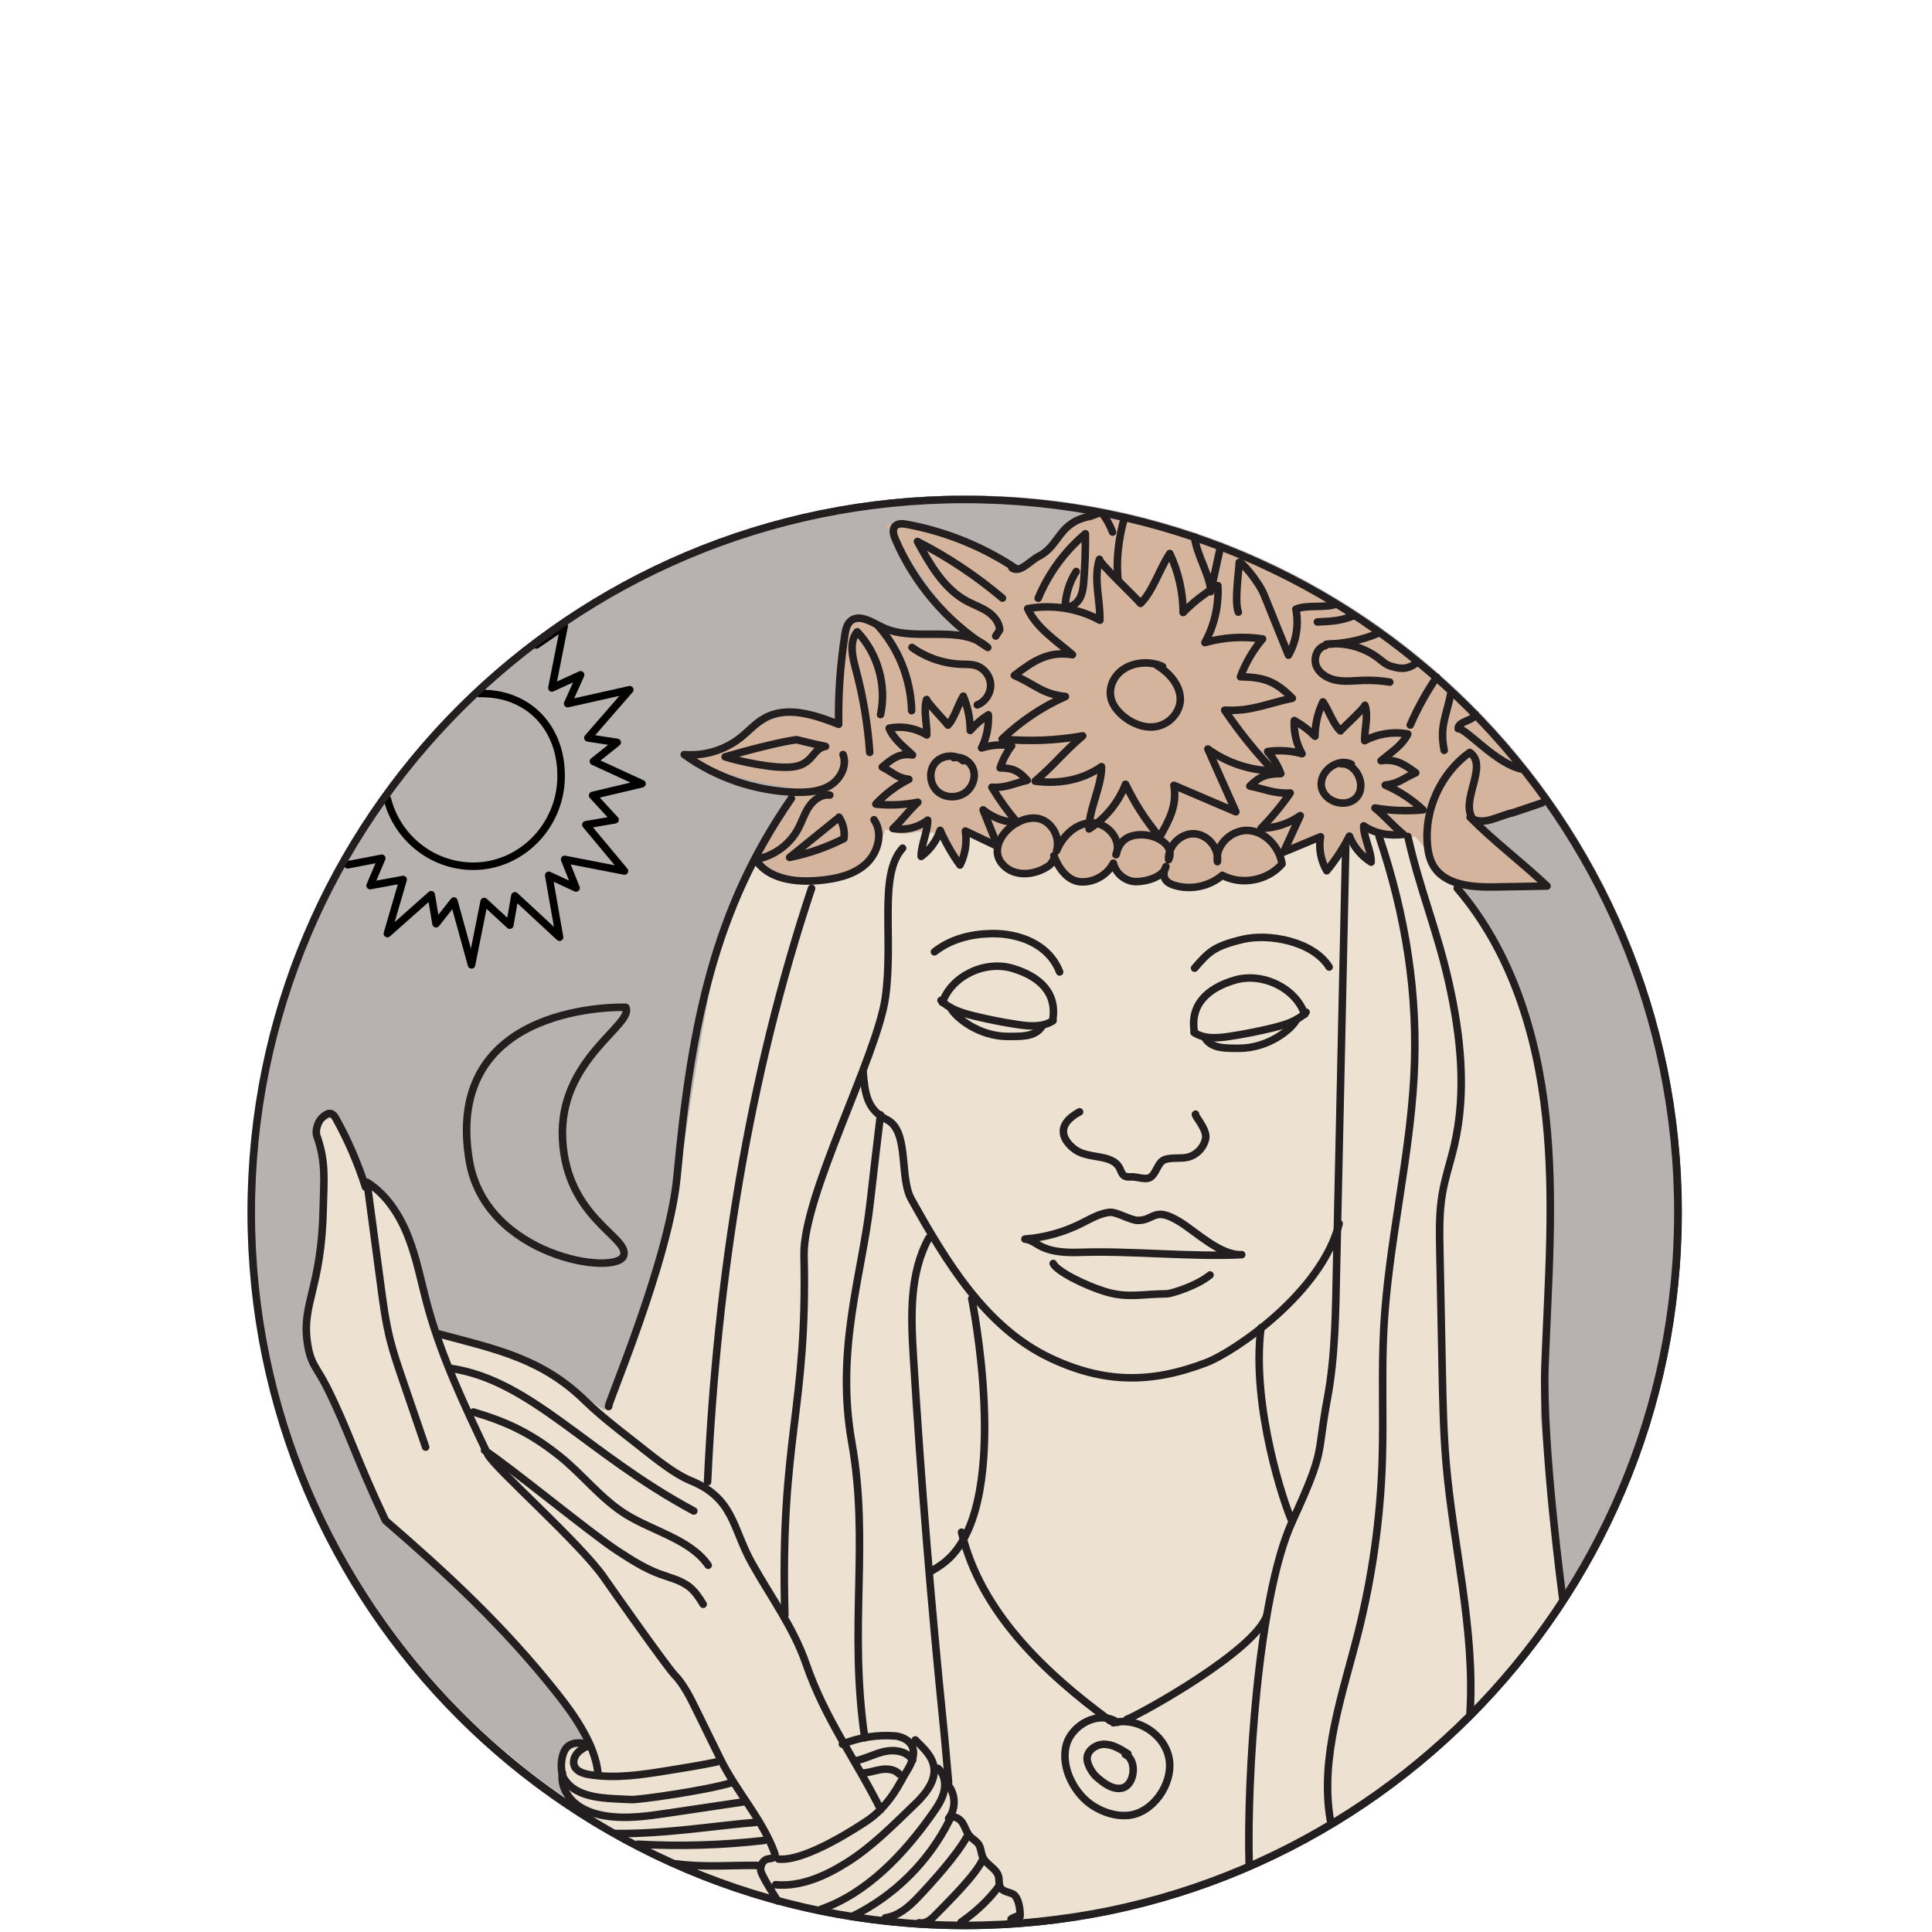 <?xml version="1.0" encoding="UTF-8" standalone="no"?>
<svg
   xmlns:dc="http://purl.org/dc/elements/1.1/"
   xmlns:cc="http://creativecommons.org/ns#"
   xmlns:rdf="http://www.w3.org/1999/02/22-rdf-syntax-ns#"
   xmlns:svg="http://www.w3.org/2000/svg"
   xmlns="http://www.w3.org/2000/svg"
   viewBox="0 0 444.444 444.444"
   height="444.444"
   width="444.444"
   xml:space="preserve"
   id="svg2"
   version="1.1"><defs
     id="defs6"><clipPath
       id="clipPath18"
       clipPathUnits="userSpaceOnUse"><path
         id="path16"
         d="M 0,333.333 H 333.333 V 0 H 0 Z" /></clipPath></defs><g
     transform="matrix(1.333,0,0,-1.333,0,444.444)"
     id="g10"><g
       id="g12"><g
         clip-path="url(#clipPath18)"
         id="g14"><g
           transform="translate(63.553,56.87)"
           id="g20"><path
             id="path22"
             style="fill:none;stroke:#181615;stroke-width:1.3;stroke-linecap:round;stroke-linejoin:round;stroke-miterlimit:10;stroke-dasharray:none;stroke-opacity:1"
             d="m 0,0 c -12.662,19.34 -20.025,42.463 -20.025,67.306 0,67.952 55.085,123.037 123.036,123.037 67.951,0 123.036,-55.085 123.036,-123.037 C 226.047,-0.645 170.962,-55.73 103.011,-55.73 59.903,-55.73 21.972,-33.56 0,0" /></g><g
           transform="translate(289.977,124.87)"
           id="g24"><path
             id="path26"
             style="fill:#b7b2af;fill-opacity:1;fill-rule:nonzero;stroke:none"
             d="m 0,0 c 0,-67.954 -55.115,-123.042 -123.103,-123.042 -67.989,0 -123.104,55.088 -123.104,123.042 0,67.954 55.115,123.042 123.104,123.042 C -55.115,123.042 0,67.954 0,0" /></g><g
           transform="translate(130.485,184.522)"
           id="g28"><path
             id="path30"
             style="fill:#ede2d2;fill-opacity:1;fill-rule:nonzero;stroke:none"
             d="m 0,0 c 0,0 -3.308,-4.409 -6.34,-14.879 -3.033,-10.47 -7.168,-42.707 -8.822,-49.871 -1.654,-7.164 -11.027,-29.757 -11.027,-29.757 l -12.956,8.817 -16.265,5.235 -6.616,20.389 -5.513,4.96 c 0,0 -3.859,11.848 -6.065,11.021 -2.205,-0.827 -1.929,-1.378 -1.929,-1.378 0.516,-7.305 2.247,-10.594 -0.552,-23.971 0,0 -1.654,-9.919 -1.654,-12.674 0,-2.756 13.784,-31.135 13.784,-31.135 0,0 17.091,-16.257 21.502,-20.665 4.411,-4.409 12.956,-17.083 12.956,-17.083 0,0 -2.756,-1.653 -3.583,-2.755 -0.827,-1.103 -1.103,-2.205 -0.827,-3.582 0.275,-1.378 3.308,-6.338 3.308,-6.338 0,0 22.053,-13.225 29.772,-14.603 7.719,-1.377 23.983,-6.612 46.313,-4.133 22.329,2.48 39.972,5.787 62.025,22.318 22.054,16.532 31.978,32.513 31.978,32.513 0,0 -3.307,22.341 -4.135,32.237 0,0 1.93,26.727 0.827,49.596 -1.103,22.869 -13.784,40.227 -13.784,40.227 L 110.544,8.266 95.145,3.201 86.605,2.319 81.912,1.834 73.645,0.98 68.434,0.442 62.293,-0.193 43.556,8.541 21.502,8.817 14.059,3.031 Z" /></g><g
           transform="translate(176.246,234.669)"
           id="g32"><path
             id="path34"
             style="fill:#d4b49c;fill-opacity:1;fill-rule:nonzero;stroke:none"
             d="m 0,0 c -6.639,3.98 -15.784,7.786 -23.509,8.275 4.39,-6.249 8.78,-12.498 13.17,-18.747 -5.14,1.525 -6.575,-1.247 -11.715,0.277 -1.034,0.307 -4.479,3.385 -6.891,1.378 -4.331,-3.604 -2.692,-10.903 -2.481,-16.532 -14.611,4.96 -17.089,-8.833 -26.189,-6.062 6.332,-4.512 14.886,-4.959 23.432,-6.888 -1.075,-0.622 -2.854,2.208 -5.238,-0.275 -2.81,-2.928 -6.142,-11.201 -5.513,-11.573 -2.636,-1.422 6.347,-2.491 10.475,-2.755 5.804,-0.371 9.317,2.986 11.027,8.541 4.714,-1.959 4.174,0.511 9.097,-0.826 0.496,-0.135 3.86,-5.932 3.86,-4.684 0,0.275 0.303,5.087 0.827,4.959 0.487,-0.119 4.091,-1.907 4.962,-1.928 2.064,-0.051 -0.552,-3.858 4.41,-5.235 2.66,-0.739 3.601,1.715 6.341,1.377 1.561,-0.192 2.99,-2.629 4.41,-2.755 1.87,-0.166 3.721,2.001 5.79,1.929 1.093,-0.039 2.488,-1.458 3.308,-1.654 1.45,-0.345 2.198,0.478 4.135,0.552 1.21,0.046 3.475,-1.334 5.513,-1.378 2.317,-0.05 4.419,1.239 5.789,1.378 0.923,0.093 2.614,-0.805 4.411,-0.552 2.143,0.302 4.419,1.764 5.513,1.929 0.509,0.077 -1.052,1.436 -0.276,2.48 1.097,1.474 4.644,2.813 6.065,3.306 1.809,0.628 1.352,-6.232 1.93,-5.51 2.205,2.755 4.686,5.51 4.411,5.51 -0.276,0 2.201,-5.424 3.42,-5.038 1.478,0.467 -2.398,6.166 -0.939,6.692 1.703,-1.309 5.726,-2.692 7.443,-1.929 2.481,1.102 3.404,-5.72 6.064,-7.164 5.064,-2.749 11.974,-2.199 17.092,-1.653 1.287,1.157 -1.586,3.182 -3.032,4.133 -3.928,2.582 -5.17,4.857 -9.097,7.439 4.067,1.499 9.164,2.083 13.232,3.582 C 80.812,-26.367 66.322,-12.094 48.518,-2.755 39.652,1.895 31.663,6.298 21.778,7.99 17.632,8.7 13.215,10.705 12.405,10.195 11.128,9.39 -1.053,0.631 0,0" /></g><g
           transform="translate(189.733,236.893)"
           id="g36"><path
             id="path38"
             style="fill:none;stroke:#231f20;stroke-width:1.3;stroke-linecap:round;stroke-linejoin:round;stroke-miterlimit:10;stroke-dasharray:none;stroke-opacity:1"
             d="m 0,0 c -1.06,-3.322 0.154,-7.025 0.082,-10.511 -3.762,2.064 -8.247,2.78 -12.466,1.99 1.546,-3.375 4.925,-5.506 7.73,-7.937 -4.191,0.629 -6.656,-1.004 -10.023,-3.578 3.767,-1.667 4.721,-3.173 8.812,-3.644 -4.031,-1.786 -7.746,-4.283 -10.923,-7.34 4.63,-0.448 9.32,-0.264 13.9,0.547 -3.602,-3.09 -4.607,-4.72 -8.209,-7.81 4.042,-0.547 8.12,0.158 11.455,2.504 0.099,-3.208 -2.243,-7.549 -2.145,-10.757 2.835,1.831 5.07,4.573 6.292,7.718 1.797,-3.654 3.321,-5.955 5.876,-9.125 1.718,3.03 3.042,5.502 2.476,8.939 3.563,-1.524 7.126,-3.048 10.689,-4.572 -1.611,3.613 -3.222,7.226 -4.832,10.839 3.276,-2.382 7.3,-3.721 11.351,-3.777 -3.109,3.244 -5.939,6.755 -8.45,10.48 4.618,-0.248 7.15,1.114 11.676,2.062 -2.897,2.916 -4.841,3.634 -8.952,3.694 0.875,2.381 2.174,4.606 3.816,6.54 -3.313,0.494 -6.73,0.275 -9.952,-0.636 1.643,2.983 2.427,6.433 2.235,9.833 C 18.237,-5.798 16.215,-7.366 14.45,-9.184 14.427,-5.676 13.634,-2.175 12.143,1.001 10.377,-1.654 9.191,-5.586 7.09,-7.61 6.502,-6.795 -0.171,-0.535 0,0 Z" /></g><g
           transform="translate(200.633,218.385)"
           id="g40"><path
             id="path42"
             style="fill:none;stroke:#231f20;stroke-width:1.3;stroke-linecap:round;stroke-linejoin:round;stroke-miterlimit:10;stroke-dasharray:none;stroke-opacity:1"
             d="m 0,0 c -2.087,0.987 -4.877,0.797 -6.749,-0.458 -1.872,-1.255 -2.71,-3.499 -2.028,-5.428 0.404,-1.142 1.28,-2.138 2.334,-2.935 1.341,-1.013 3.105,-1.756 4.898,-1.592 2.714,0.247 4.685,2.627 4.603,4.92 -0.082,2.292 -1.825,4.365 -4.035,5.712" /></g><g
           transform="translate(166.214,202.126)"
           id="g44"><path
             id="path46"
             style="fill:none;stroke:#231f20;stroke-width:1.3;stroke-linecap:round;stroke-linejoin:round;stroke-miterlimit:10;stroke-dasharray:none;stroke-opacity:1"
             d="m 0,0 c -1.338,1.23 -3.706,1.013 -4.851,-0.399 -1.144,-1.411 -0.906,-3.712 0.459,-4.912 1.364,-1.201 3.618,-1.174 5.001,0.005 1.084,0.924 1.601,2.513 1.132,3.856 -0.47,1.344 -1.975,2.285 -3.368,1.987" /></g><g
           transform="translate(233.205,201.529)"
           id="g48"><path
             id="path50"
             style="fill:none;stroke:#231f20;stroke-width:1.3;stroke-linecap:round;stroke-linejoin:round;stroke-miterlimit:10;stroke-dasharray:none;stroke-opacity:1"
             d="M 0,0 C -2.379,1.169 -5.607,-1.266 -5.151,-3.916 -4.696,-6.565 -0.763,-7.703 0.955,-5.66 2.673,-3.616 0.878,0.206 -1.76,0.078 -1.271,0.057 -0.783,0.035 -0.294,0.014" /></g><g
           transform="translate(159.904,212.697)"
           id="g52"><path
             id="path54"
             style="fill:none;stroke:#231f20;stroke-width:1.3;stroke-linecap:round;stroke-linejoin:round;stroke-miterlimit:10;stroke-dasharray:none;stroke-opacity:1"
             d="m 0,0 c -0.553,-1.933 0.08,-4.087 0.043,-6.115 -1.962,1.201 -4.301,1.617 -6.501,1.157 0.806,-1.963 2.569,-3.203 4.031,-4.617 -2.185,0.366 -3.471,-0.585 -5.226,-2.082 1.964,-0.97 2.461,-1.846 4.595,-2.12 -2.102,-1.039 -4.04,-2.492 -5.696,-4.271 2.414,-0.26 4.86,-0.153 7.248,0.319 -1.878,-1.798 -2.402,-2.746 -4.28,-4.544 2.107,-0.318 4.233,0.092 5.973,1.457 0.051,-1.867 -1.17,-4.392 -1.119,-6.259 1.478,1.066 2.644,2.661 3.281,4.49 0.937,-2.125 2.086,-4.134 3.418,-5.979 0.896,1.764 1.232,3.872 0.937,5.871 1.858,-0.886 3.716,-1.773 5.574,-2.659 -0.84,2.102 -1.68,4.204 -2.52,6.306 1.709,-1.386 3.807,-2.165 5.919,-2.198 -1.621,1.887 -3.097,3.93 -4.406,6.098 2.408,-0.145 3.728,0.648 6.088,1.199 -1.51,1.697 -2.524,2.115 -4.668,2.149 0.457,1.386 1.134,2.68 1.99,3.805 -1.727,0.288 -3.509,0.16 -5.189,-0.37 0.857,1.736 1.266,3.743 1.165,5.721 C 9.51,-3.373 8.455,-4.285 7.535,-5.343 7.523,-3.302 7.109,-1.265 6.332,0.582 5.411,-0.962 4.793,-3.25 3.697,-4.427 3.391,-3.953 -0.089,-0.311 0,0 Z" /></g><g
           transform="translate(235.559,211.706)"
           id="g56"><path
             id="path58"
             style="fill:none;stroke:#231f20;stroke-width:1.3;stroke-linecap:round;stroke-linejoin:round;stroke-miterlimit:10;stroke-dasharray:none;stroke-opacity:1"
             d="m 0,0 c 0.632,-1.933 -0.092,-4.087 -0.049,-6.115 2.245,1.201 4.921,1.617 7.438,1.157 -0.922,-1.963 -2.939,-3.203 -4.612,-4.617 2.5,0.366 3.972,-0.585 5.98,-2.082 -2.247,-0.97 -2.816,-1.846 -5.258,-2.12 2.406,-1.039 4.623,-2.492 6.518,-4.271 -2.762,-0.26 -5.561,-0.153 -8.294,0.319 2.15,-1.798 2.749,-2.746 4.898,-4.544 -2.411,-0.318 -4.844,0.092 -6.835,1.457 -0.059,-1.867 1.339,-4.392 1.28,-6.259 -1.691,1.066 -3.025,2.661 -3.754,4.49 -1.072,-2.125 -2.387,-4.134 -3.911,-5.979 -1.025,1.764 -1.41,3.872 -1.072,5.871 -2.126,-0.886 -4.252,-1.773 -6.378,-2.659 0.961,2.102 1.922,4.204 2.883,6.306 -1.955,-1.386 -4.356,-2.165 -6.773,-2.198 1.855,1.887 3.544,3.93 5.042,6.098 -2.756,-0.145 -4.266,0.648 -6.967,1.199 1.728,1.697 2.889,2.115 5.341,2.149 -0.522,1.386 -1.297,2.68 -2.276,3.805 1.976,0.288 4.015,0.16 5.938,-0.37 -0.981,1.736 -1.449,3.743 -1.334,5.721 1.313,-0.731 2.52,-1.643 3.573,-2.701 0.013,2.041 0.487,4.078 1.377,5.925 1.053,-1.544 1.761,-3.832 3.015,-5.009 C -3.88,-3.953 0.102,-0.311 0,0 Z" /></g><g
           transform="translate(266.115,194.855)"
           id="g60"><path
             id="path62"
             style="fill:none;stroke:#231f20;stroke-width:1.3;stroke-linecap:round;stroke-linejoin:round;stroke-miterlimit:10;stroke-dasharray:none;stroke-opacity:1"
             d="m 0,0 -4.934,-1.666 c -2.662,-0.562 -5.31,-2.465 -7.471,-0.814 4.49,-4.499 8.648,-7.509 13.272,-11.869 -2.97,-0.053 -5.94,-0.105 -8.91,-0.158 -3.985,-0.071 -8.742,0.268 -10.742,3.714 -0.612,1.055 -0.865,2.281 -0.982,3.495 -0.59,6.112 2.295,12.441 7.295,16.008 3.387,-2.371 -1.901,-8.39 0.634,-11.655" /></g><g
           transform="translate(254.552,210.18)"
           id="g64"><path
             id="path66"
             style="fill:none;stroke:#231f20;stroke-width:1.3;stroke-linecap:round;stroke-linejoin:round;stroke-miterlimit:10;stroke-dasharray:none;stroke-opacity:1"
             d="m 0,0 c -0.046,-1.138 -2.945,-1.166 -2.91,-2.513 1.327,0.151 6.616,-6.199 11.165,-7.026" /></g><g
           transform="translate(237.996,224.199)"
           id="g68"><path
             id="path70"
             style="fill:none;stroke:#231f20;stroke-width:1.3;stroke-linecap:round;stroke-linejoin:round;stroke-miterlimit:10;stroke-dasharray:none;stroke-opacity:1"
             d="m 0,0 c -2.985,-1.278 -5.861,-1.847 -9.106,-1.97 3.189,0.415 6.53,-0.496 9.067,-2.472 0.628,-0.488 1.232,-1.053 1.994,-1.283 1.708,-0.517 2.76,-0.634 4.248,0.352" /></g><g
           transform="translate(206.156,240.731)"
           id="g72"><path
             id="path74"
             style="fill:none;stroke:#231f20;stroke-width:1.3;stroke-linecap:round;stroke-linejoin:round;stroke-miterlimit:10;stroke-dasharray:none;stroke-opacity:1"
             d="m 0,0 c 0.255,-2.855 2.879,-7.039 2.761,-9.432 0.531,2.129 1.089,5.109 1.728,7.793" /></g><g
           transform="translate(192.967,233.272)"
           id="g76"><path
             id="path78"
             style="fill:none;stroke:#231f20;stroke-width:1.3;stroke-linecap:round;stroke-linejoin:round;stroke-miterlimit:10;stroke-dasharray:none;stroke-opacity:1"
             d="M 0,0 C -0.389,3.124 0.02,6.992 1.047,10.692" /></g><g
           transform="translate(233.448,227.092)"
           id="g80"><path
             id="path82"
             style="fill:none;stroke:#231f20;stroke-width:1.3;stroke-linecap:round;stroke-linejoin:round;stroke-miterlimit:10;stroke-dasharray:none;stroke-opacity:1"
             d="M 0,0 C -2.202,-0.855 -3.733,-0.894 -6.094,-1.009" /></g><g
           transform="translate(213.704,227.778)"
           id="g84"><path
             id="path86"
             style="fill:none;stroke:#231f20;stroke-width:1.3;stroke-linecap:round;stroke-linejoin:round;stroke-miterlimit:10;stroke-dasharray:none;stroke-opacity:1"
             d="M 0,0 C -0.73,1.868 0.179,7.64 0.148,8.537 0.125,9.213 3.46,5.429 4.453,2.97 5.854,-0.495 7.254,-3.96 8.655,-7.425 c 1.353,2.378 1.817,5.249 1.282,7.933 1.897,0.821 5.07,0.151 6.912,0.872" /></g><g
           transform="translate(250.401,213.867)"
           id="g88"><path
             id="path90"
             style="fill:none;stroke:#231f20;stroke-width:1.3;stroke-linecap:round;stroke-linejoin:round;stroke-miterlimit:10;stroke-dasharray:none;stroke-opacity:1"
             d="M 0,0 C -0.801,-4.149 -2.002,-5.739 -1.167,-9.945" /></g><g
           transform="translate(247.916,216.517)"
           id="g92"><path
             id="path94"
             style="fill:none;stroke:#231f20;stroke-width:1.3;stroke-linecap:round;stroke-linejoin:round;stroke-miterlimit:10;stroke-dasharray:none;stroke-opacity:1"
             d="M 0,0 C 0,0 0,0 0,0" /></g><g
           transform="translate(243.376,208.292)"
           id="g96"><path
             id="path98"
             style="fill:none;stroke:#231f20;stroke-width:1.3;stroke-linecap:round;stroke-linejoin:round;stroke-miterlimit:10;stroke-dasharray:none;stroke-opacity:1"
             d="M 0,0 C 1.25,2.876 2.773,5.634 4.54,8.225" /></g><g
           transform="translate(175.349,235.273)"
           id="g100"><path
             id="path102"
             style="fill:none;stroke:#231f20;stroke-width:1.3;stroke-linecap:round;stroke-linejoin:round;stroke-miterlimit:10;stroke-dasharray:none;stroke-opacity:1"
             d="m 0,0 c -5.686,3.798 -12.153,6.422 -18.878,7.659 -0.696,0.128 -1.525,0.199 -2,-0.325 -0.529,-0.584 -0.269,-1.507 0.04,-2.232 3.265,-7.65 8.91,-14.264 15.952,-18.694 -4.722,4.204 -12.609,0.713 -18.273,3.523 -1.77,0.877 -3.974,2.323 -5.438,0.996 -0.635,-0.576 -0.814,-1.488 -0.946,-2.335 -0.797,-5.106 -1.157,-10.28 -1.076,-15.447 -4.102,1.621 -8.873,3.214 -12.738,1.089 -1.596,-0.878 -2.813,-2.296 -4.244,-3.422 -2.706,-2.13 -6.236,-3.186 -9.668,-2.891 5.553,-3.999 12.318,-6.292 19.16,-6.496 2.081,-0.062 4.268,0.095 6.039,1.188 1.772,1.093 2.959,3.37 2.21,5.312" /></g><g
           transform="translate(172.995,230.197)"
           id="g104"><path
             id="path106"
             style="fill:none;stroke:#231f20;stroke-width:1.3;stroke-linecap:round;stroke-linejoin:round;stroke-miterlimit:10;stroke-dasharray:none;stroke-opacity:1"
             d="m 0,0 c -4.494,3.804 -9.427,7.09 -14.67,9.772 2.173,-3.969 4.554,-8.15 8.539,-10.298 1.164,-0.627 2.434,-1.059 3.538,-1.788 1.104,-0.729 2.061,-1.856 2.122,-3.176 -0.229,-0.352 -0.457,-0.704 -0.686,-1.056" /></g><g
           transform="translate(192.003,241.593)"
           id="g108"><path
             id="path110"
             style="fill:none;stroke:#231f20;stroke-width:1.3;stroke-linecap:round;stroke-linejoin:round;stroke-miterlimit:10;stroke-dasharray:none;stroke-opacity:1"
             d="m 0,0 c -0.436,1.166 -1.046,2.267 -1.805,3.253 -0.216,0.281 -1.558,-0.43 -2.194,-0.557 -5.417,-1.079 -5.088,-5.033 -8.725,-6.865 -1.533,-0.772 -3.194,-2.958 -4.635,-2.027" /></g><g
           transform="translate(157.324,210.778)"
           id="g112"><path
             id="path114"
             style="fill:none;stroke:#231f20;stroke-width:1.3;stroke-linecap:round;stroke-linejoin:round;stroke-miterlimit:10;stroke-dasharray:none;stroke-opacity:1"
             d="M 0,0 C -0.122,5.387 -2.234,10.707 -5.842,14.712" /></g><g
           transform="translate(143.201,196.201)"
           id="g116"><path
             id="path118"
             style="fill:none;stroke:#231f20;stroke-width:1.3;stroke-linecap:round;stroke-linejoin:round;stroke-miterlimit:10;stroke-dasharray:none;stroke-opacity:1"
             d="m 0,0 c -1.437,0.195 -2.793,-0.812 -3.598,-2.018 -0.805,-1.205 -1.228,-2.623 -1.923,-3.895 -1.479,-2.706 -4.245,-4.672 -7.288,-5.18 2.133,-3.416 6.857,-3.997 10.87,-3.644 2.871,0.252 5.865,0.867 8.044,2.752 2.179,1.886 3.186,5.376 1.527,7.732" /></g><g
           transform="translate(144.783,192.397)"
           id="g120"><path
             id="path122"
             style="fill:none;stroke:#231f20;stroke-width:1.3;stroke-linecap:round;stroke-linejoin:round;stroke-miterlimit:10;stroke-dasharray:none;stroke-opacity:1"
             d="m 0,0 c 0.724,-1.071 1.035,-2.414 0.857,-3.694 -2.959,-1.501 -6.122,-2.599 -9.375,-3.254 2.707,2.192 5.414,4.384 8.121,6.576" /></g><g
           transform="translate(142.467,204.601)"
           id="g124"><path
             id="path126"
             style="fill:none;stroke:#231f20;stroke-width:1.3;stroke-linecap:round;stroke-linejoin:round;stroke-miterlimit:10;stroke-dasharray:none;stroke-opacity:1"
             d="M 0,0 C -2.586,0.534 -4.997,1.164 -4.997,1.164 -8.009,0.784 -14.418,-0.932 -17.331,-1.8 -15.229,-2.47 -8.615,-4.03 -5.355,-3.487 -2.094,-2.943 -2.186,-0.296 0,0 Z" /></g><g
           transform="translate(151.964,210.098)"
           id="g128"><path
             id="path130"
             style="fill:none;stroke:#231f20;stroke-width:1.3;stroke-linecap:round;stroke-linejoin:round;stroke-miterlimit:10;stroke-dasharray:none;stroke-opacity:1"
             d="m 0,0 c 1.08,5.035 -0.481,10.561 -4.035,14.289 -1.429,-1.74 -0.822,-4.304 -0.238,-6.478 1.258,-4.686 2.063,-9.494 2.4,-14.334" /></g><g
           transform="translate(157.386,221.685)"
           id="g132"><path
             id="path134"
             style="fill:none;stroke:#231f20;stroke-width:1.3;stroke-linecap:round;stroke-linejoin:round;stroke-miterlimit:10;stroke-dasharray:none;stroke-opacity:1"
             d="m 0,0 c 2.484,-1.783 5.507,-2.806 8.565,-2.899 0.823,-0.025 1.663,0.014 2.451,-0.225 1.422,-0.43 2.496,-1.821 2.552,-3.305 0.056,-1.484 -0.911,-2.952 -2.297,-3.488" /></g><g
           transform="translate(239.839,215.698)"
           id="g136"><path
             id="path138"
             style="fill:none;stroke:#231f20;stroke-width:1.3;stroke-linecap:round;stroke-linejoin:round;stroke-miterlimit:10;stroke-dasharray:none;stroke-opacity:1"
             d="m 0,0 c -1.527,0.253 -3.079,0.353 -4.625,0.299 -1.487,-0.051 -2.987,-0.244 -4.454,0.002 -1.468,0.246 -2.948,1.032 -3.554,2.391 -0.605,1.358 0.055,3.272 1.507,3.597" /></g><g
           transform="translate(179.168,230.17)"
           id="g140"><path
             id="path142"
             style="fill:none;stroke:#231f20;stroke-width:1.3;stroke-linecap:round;stroke-linejoin:round;stroke-miterlimit:10;stroke-dasharray:none;stroke-opacity:1"
             d="M 0,0 C 1.773,4.29 4.592,8.143 8.144,11.133 8.177,8.418 8.085,5.702 7.869,2.996 7.787,1.961 7.676,0.895 7.174,-0.014 6.673,-0.922 5.677,-1.638 4.648,-1.495 4.724,0.665 5.39,2.801 6.557,4.621" /></g><g
           transform="translate(179.972,191.893)"
           id="g144"><path
             id="path146"
             style="fill:none;stroke:#231f20;stroke-width:1.3;stroke-linecap:round;stroke-linejoin:round;stroke-miterlimit:10;stroke-dasharray:none;stroke-opacity:1"
             d="m 0,0 c 1.897,-0.886 2.966,-3.261 2.378,-5.282 1.034,2.542 3.339,4.781 6.067,4.805 2.728,0.025 5.297,-3.004 4.171,-5.507 0.594,2.523 2.173,3.559 4.745,3.441 2.572,-0.119 5.465,-1.968 4.334,-4.298 -0.119,2.36 2.057,4.574 4.402,4.478 2.344,-0.095 4.335,-2.479 4.027,-4.821 -0.428,2.902 2.511,5.614 5.416,5.385 2.905,-0.229 5.275,-2.868 5.743,-5.763 -2.46,-2.886 -6.969,-3.749 -10.309,-1.972 -2.281,-1.965 -5.603,-2.621 -8.451,-1.668 -1.6,0.534 -2.011,1.637 -1.288,3.171 -0.409,-1.772 -3.361,-2.603 -5.168,-2.592 -1.807,0.012 -3.513,1.404 -3.9,3.181 -1.049,-2.037 -3.345,-3.352 -5.62,-3.218 -2.275,0.133 -3.844,2.368 -4.651,4.514 C 2.307,-6.292 1.448,-7.583 1.093,-7.837 -1.146,-9.436 -4.469,-9.871 -6.537,-8.054 -10.717,-4.38 -4.02,1.878 0,0 Z" /></g><g
           transform="translate(148.955,148.428)"
           id="g148"><path
             id="path150"
             style="fill:none;stroke:#231f20;stroke-width:1.3;stroke-linecap:round;stroke-linejoin:round;stroke-miterlimit:10;stroke-dasharray:none;stroke-opacity:1"
             d="m 0,0 c 0.308,-3.513 0.551,-6.475 4.135,-8.266 3.852,-1.925 2.103,-9.975 4.161,-13.661 6.008,-10.763 12.778,-22.092 23.905,-27.402 9.263,-4.421 17.489,-4.504 27.068,-0.818 4.813,1.853 19.909,12.09 22.881,23.972" /></g><g
           transform="translate(182.866,165.683)"
           id="g152"><path
             id="path154"
             style="fill:none;stroke:#231f20;stroke-width:1.3;stroke-linecap:round;stroke-linejoin:round;stroke-miterlimit:10;stroke-dasharray:none;stroke-opacity:1"
             d="M 0,0 C -1.926,4.924 -7.181,6.706 -11.798,6.616 -15.234,6.549 -18.75,5.715 -21.604,3.47" /></g><g
           transform="translate(229.376,166.534)"
           id="g156"><path
             id="path158"
             style="fill:none;stroke:#231f20;stroke-width:1.3;stroke-linecap:round;stroke-linejoin:round;stroke-miterlimit:10;stroke-dasharray:none;stroke-opacity:1"
             d="m 0,0 c -2.806,4.481 -10.46,5.839 -14.95,4.763 -5.023,-1.205 -5.883,-2.224 -8.27,-4.96" /></g><g
           transform="translate(186.308,141.54)"
           id="g160"><path
             id="path162"
             style="fill:none;stroke:#231f20;stroke-width:1.3;stroke-linecap:round;stroke-linejoin:round;stroke-miterlimit:10;stroke-dasharray:none;stroke-opacity:1"
             d="m 0,0 c -4.549,-2.48 -2.563,-5.16 -0.881,-6.441 2.397,-1.825 6.48,-0.699 7.803,-3.295 0.229,-0.449 0.348,-0.996 0.763,-1.281 0.34,-0.233 0.785,-0.222 1.197,-0.201 1.151,0.057 2.664,-0.71 3.523,0.059 0.98,0.878 1.128,2.553 2.384,2.946 1.235,0.388 2.593,0.082 3.854,0.376 1.553,0.363 2.832,1.704 3.119,3.272 0.288,1.569 -2.052,4.014 -1.756,4.166" /></g><g
           transform="translate(191.434,124.196)"
           id="g164"><path
             id="path166"
             style="fill:none;stroke:#231f20;stroke-width:1.3;stroke-linecap:round;stroke-linejoin:round;stroke-miterlimit:10;stroke-dasharray:none;stroke-opacity:1"
             d="m 0,0 c -1.784,-0.216 -3.367,-1.195 -4.979,-1.99 -2.987,-1.474 -6.257,-2.371 -9.578,-2.626 2.361,-0.279 2.359,-2.555 9.569,-2.287 8.437,0.313 19.413,-0.847 27.844,-0.4 -3.658,-0.194 -7.846,3.927 -10.753,5.7 -4.411,2.69 -4.26,0.214 -7.167,0.21 C 3.637,-1.394 1.241,0.15 0,0 Z" /></g><g
           transform="translate(181.76,115.364)"
           id="g168"><path
             id="path170"
             style="fill:none;stroke:#231f20;stroke-width:1.3;stroke-linecap:round;stroke-linejoin:round;stroke-miterlimit:10;stroke-dasharray:none;stroke-opacity:1"
             d="m 0,0 c 0.563,-1.293 5.513,-3.857 9.373,-4.96 3.583,-1.023 6.34,-0.275 10.2,-0.275 0.736,0 5.237,1.378 7.488,3.252" /></g><g
           transform="translate(167.7,109.302)"
           id="g172"><path
             id="path174"
             style="fill:none;stroke:#231f20;stroke-width:1.3;stroke-linecap:round;stroke-linejoin:round;stroke-miterlimit:10;stroke-dasharray:none;stroke-opacity:1"
             d="m 0,0 c 0,0 6.943,-33.977 -3.722,-44.636 -0.941,-0.941 -2.111,-1.756 -3.439,-2.483" /></g><g
           transform="translate(217.61,104.273)"
           id="g176"><path
             id="path178"
             style="fill:none;stroke:#231f20;stroke-width:1.3;stroke-linecap:round;stroke-linejoin:round;stroke-miterlimit:10;stroke-dasharray:none;stroke-opacity:1"
             d="M 0,0 C -1.71,-13.6 4.104,-30.769 5.391,-33.453" /></g><g
           transform="translate(140.054,180.103)"
           id="g180"><path
             id="path182"
             style="fill:none;stroke:#231f20;stroke-width:1.3;stroke-linecap:round;stroke-linejoin:round;stroke-miterlimit:10;stroke-dasharray:none;stroke-opacity:1"
             d="M 0,0 C -10.87,-32.661 -16.339,-67.37 -17.946,-102.419" /></g><g
           transform="translate(155.767,187.038)"
           id="g184"><path
             id="path186"
             style="fill:none;stroke:#231f20;stroke-width:1.3;stroke-linecap:round;stroke-linejoin:round;stroke-miterlimit:10;stroke-dasharray:none;stroke-opacity:1"
             d="m 0,0 c -4.193,-4.582 -1.539,-15.373 -2.953,-25.661 -1.406,-10.236 -14.299,-34.306 -14.059,-44.636 0.621,-26.657 -4.135,-31.41 -3.308,-61.994" /></g><g
           transform="translate(105.055,90.705)"
           id="g188"><path
             id="path190"
             style="fill:none;stroke:#231f20;stroke-width:1.3;stroke-linecap:round;stroke-linejoin:round;stroke-miterlimit:10;stroke-dasharray:none;stroke-opacity:1"
             d="m 0,0 c -0.876,-1.078 10.407,24.879 11.784,39.675 2.481,26.658 6.53,46.218 19.738,65.253" /></g><g
           transform="translate(151.946,141.025)"
           id="g192"><path
             id="path194"
             style="fill:none;stroke:#231f20;stroke-width:1.3;stroke-linecap:round;stroke-linejoin:round;stroke-miterlimit:10;stroke-dasharray:none;stroke-opacity:1"
             d="m 0,0 c -0.559,-4.659 -1.165,-9.69 -1.759,-15.037 -1.375,-12.378 -6.057,-25.365 -3.185,-41.517 3.081,-17.332 -0.558,-31.727 2.228,-50.94" /></g><g
           transform="translate(160.303,119.788)"
           id="g196"><path
             id="path198"
             style="fill:none;stroke:#231f20;stroke-width:1.3;stroke-linecap:round;stroke-linejoin:round;stroke-miterlimit:10;stroke-dasharray:none;stroke-opacity:1"
             d="m 0,0 c -3.397,-6.161 -3.1,-13.613 -2.667,-20.634 1.32,-21.394 3.065,-42.763 5.233,-64.089 0.326,-3.205 0.552,-6.29 0.836,-9.261" /></g><g
           transform="translate(232.239,187.258)"
           id="g200"><path
             id="path202"
             style="fill:none;stroke:#231f20;stroke-width:1.3;stroke-linecap:round;stroke-linejoin:round;stroke-miterlimit:10;stroke-dasharray:none;stroke-opacity:1"
             d="m 0,0 c -0.528,-24.159 -1.056,-48.318 -1.583,-72.477 -0.166,-7.604 -0.187,-15.266 -1.585,-22.742 -1.924,-10.29 -0.219,-8.448 -6.07,-21.22 -5.961,-13.013 -7.836,-44.748 -7.427,-59.055" /></g><g
           transform="translate(237.996,189.069)"
           id="g204"><path
             id="path206"
             style="fill:none;stroke:#231f20;stroke-width:1.3;stroke-linecap:round;stroke-linejoin:round;stroke-miterlimit:10;stroke-dasharray:none;stroke-opacity:1"
             d="m 0,0 c 4.574,-13.579 6.814,-27.33 6.013,-41.636 -0.816,-14.562 -4.445,-28.86 -5.207,-43.425 -0.393,-7.5 -0.022,-15.02 -0.255,-22.526 -0.311,-10.044 -1.708,-20.055 -4.158,-29.801 -2.681,-10.669 -6.656,-21.527 -4.807,-32.37" /></g><g
           transform="translate(242.958,189.069)"
           id="g208"><path
             id="path210"
             style="fill:none;stroke:#231f20;stroke-width:1.3;stroke-linecap:round;stroke-linejoin:round;stroke-miterlimit:10;stroke-dasharray:none;stroke-opacity:1"
             d="m 0,0 c 2.07,-9.216 5.007,-15.99 7.076,-25.206 2.069,-9.216 3.088,-18.877 0.953,-28.078 -0.66,-2.842 -1.615,-5.617 -2.096,-8.495 -0.535,-3.203 -0.472,-6.473 -0.408,-9.721 l 0.407,-20.519 c 0.107,-5.365 0.214,-10.734 0.67,-16.08 1.234,-14.443 5.018,-28.753 4.131,-43.221" /></g><g
           transform="translate(251.481,180.135)"
           id="g212"><path
             id="path214"
             style="fill:none;stroke:#231f20;stroke-width:1.3;stroke-linecap:round;stroke-linejoin:round;stroke-miterlimit:10;stroke-dasharray:none;stroke-opacity:1"
             d="m 0,0 c 9.319,-10.858 13.756,-25.185 15.29,-39.409 1.534,-14.224 0.401,-28.578 -0.139,-42.875 -0.521,-13.806 3.066,-40.348 3.066,-40.348" /></g><g
           transform="translate(75.627,103.241)"
           id="g216"><path
             id="path218"
             style="fill:none;stroke:#231f20;stroke-width:1.3;stroke-linecap:round;stroke-linejoin:round;stroke-miterlimit:10;stroke-dasharray:none;stroke-opacity:1"
             d="m 0,0 c 10.079,-2.686 17.902,-4.284 25.362,-11.572 2.355,-2.301 5.461,-4.747 8.063,-6.765 2.75,-2.132 6.908,-5.699 10.131,-7.012 7.443,-3.031 7.224,-8.173 10.475,-14.052 3.252,-5.879 7.253,-11.2 9.444,-17.55 3.311,-9.596 8.475,-16.34 12.886,-25.157" /></g><g
           transform="translate(134.222,5.356)"
           id="g220"><path
             id="path222"
             style="fill:none;stroke:#231f20;stroke-width:1.3;stroke-linecap:round;stroke-linejoin:round;stroke-miterlimit:10;stroke-dasharray:none;stroke-opacity:1"
             d="m 0,0 c -0.657,1.025 -2.861,4.475 -2.942,5.284 -0.081,0.808 0.336,1.728 1.122,1.937 0.501,0.133 1.219,0.076 1.342,0.58 0.043,0.178 -0.021,0.362 -0.084,0.534 -2.175,5.889 -6.596,10.563 -9.36,16.2 -1.39,2.833 -2.779,5.667 -4.169,8.5 -1.058,2.159 -2.143,4.355 -3.81,6.088 -1.213,1.26 -10.575,14.489 -12.024,16.606 -4.067,5.938 -19.054,19.102 -20.118,21.336 -4.007,8.409 -8.036,16.875 -10.455,25.87 -1.045,3.885 -1.789,7.866 -3.246,11.616 -1.458,3.751 -3.732,7.335 -7.138,9.48 0.768,-5.869 1.54,-11.441 2.307,-17.31 0.442,-3.382 0.886,-6.772 1.73,-10.076 0.558,-2.183 1.288,-4.318 2.017,-6.45 1.354,-3.957 2.707,-7.914 4.06,-11.871" /></g><g
           transform="translate(103.194,27.47)"
           id="g224"><path
             id="path226"
             style="fill:none;stroke:#231f20;stroke-width:1.3;stroke-linecap:round;stroke-linejoin:round;stroke-miterlimit:10;stroke-dasharray:none;stroke-opacity:1"
             d="m 0,0 c -0.518,4.801 -3.902,9.708 -6.892,13.501 -9.356,11.871 -19.572,21.216 -29.772,30.033 -5.212,11.016 -6.34,15.43 -10.112,22.987 -1.791,3.588 -2.848,3.9 -3.396,7.872 -0.924,6.698 2.481,9.368 2.757,23.01 0.099,4.902 0.524,7.908 -1.103,12.534 -0.31,0.881 0.164,2.373 0.827,3.031 1.022,1.012 1.77,1.207 2.468,-0.051 2.09,-3.765 3.804,-7.738 5.107,-11.842" /></g><g
           transform="translate(119.734,72.657)"
           id="g228"><path
             id="path230"
             style="fill:none;stroke:#231f20;stroke-width:1.3;stroke-linecap:round;stroke-linejoin:round;stroke-miterlimit:10;stroke-dasharray:none;stroke-opacity:1"
             d="M 0,0 C -18.47,9.919 -28.118,22.594 -41.983,24.618" /></g><g
           transform="translate(122.215,63.289)"
           id="g232"><path
             id="path234"
             style="fill:none;stroke:#231f20;stroke-width:1.3;stroke-linecap:round;stroke-linejoin:round;stroke-miterlimit:10;stroke-dasharray:none;stroke-opacity:1"
             d="m 0,0 c -3.032,4.409 -9.491,5.875 -14.139,8.745 -4.376,2.702 -7.551,6.956 -11.579,10.152 -4.857,3.854 -8.86,5.791 -14.805,7.554" /></g><g
           transform="translate(121.352,56.56)"
           id="g236"><path
             id="path238"
             style="fill:none;stroke:#231f20;stroke-width:1.3;stroke-linecap:round;stroke-linejoin:round;stroke-miterlimit:10;stroke-dasharray:none;stroke-opacity:1"
             d="m 0,0 c -0.652,1.066 -1.343,2.137 -2.31,2.93 -1.491,1.224 -3.457,1.65 -5.265,2.323 -2.622,0.975 -4.989,2.516 -7.332,4.045 -4.298,2.804 -18.526,14.465 -22.824,17.269" /></g><g
           transform="translate(145.377,32.422)"
           id="g240"><path
             id="path242"
             style="fill:none;stroke:#231f20;stroke-width:1.3;stroke-linecap:round;stroke-linejoin:round;stroke-miterlimit:10;stroke-dasharray:none;stroke-opacity:1"
             d="m 0,0 c 2.877,1.164 6.025,1.652 9.12,1.415 0.96,-0.073 5.209,-1.132 1.919,-6.197 -0.909,-1.4 -2.775,-5.957 -7.185,-8.712 -0.558,-0.348 -10.156,-6.856 -14.887,-6.337" /></g><g
           transform="translate(123.646,29.341)"
           id="g244"><path
             id="path246"
             style="fill:none;stroke:#231f20;stroke-width:1.3;stroke-linecap:round;stroke-linejoin:round;stroke-miterlimit:10;stroke-dasharray:none;stroke-opacity:1"
             d="m 0,0 c -2.718,-0.565 -5.459,-1.007 -8.199,-1.449 -4.552,-0.735 -9.199,-1.47 -13.749,-0.726 -1.023,0.167 -2.179,0.524 -2.575,1.481 -0.321,0.774 0.004,1.695 0.576,2.306 0.573,0.612 1.351,0.981 2.111,1.335 -1.322,0.417 -2.939,0.589 -3.936,-0.373 -1.129,-1.089 -1.321,-4.23 -0.469,-5.547 2.251,-3.482 7.391,-3.286 11.533,-3.515 1.286,-0.071 12.899,1.558 17.291,2.908" /></g><g
           transform="translate(128.356,22.461)"
           id="g248"><path
             id="path250"
             style="fill:none;stroke:#231f20;stroke-width:1.3;stroke-linecap:round;stroke-linejoin:round;stroke-miterlimit:10;stroke-dasharray:none;stroke-opacity:1"
             d="m 0,0 c -4.323,-0.642 -8.645,-1.284 -12.968,-1.925 -3.619,-0.538 -7.308,-1.075 -10.92,-0.492 -1.919,0.309 -3.836,0.963 -5.303,2.237 -1.467,1.275 -2.415,3.25 -2.109,5.168" /></g><g
           transform="translate(130.485,18.928)"
           id="g252"><path
             id="path254"
             style="fill:none;stroke:#231f20;stroke-width:1.3;stroke-linecap:round;stroke-linejoin:round;stroke-miterlimit:10;stroke-dasharray:none;stroke-opacity:1"
             d="M 0,0 C -6.892,-0.551 -15.821,-2.046 -24.259,-1.929" /></g><g
           transform="translate(131.875,15.8)"
           id="g256"><path
             id="path258"
             style="fill:none;stroke:#231f20;stroke-width:1.3;stroke-linecap:round;stroke-linejoin:round;stroke-miterlimit:10;stroke-dasharray:none;stroke-opacity:1"
             d="M 0,0 C -7.226,-0.832 -14.522,-1.05 -21.785,-0.65" /></g><g
           transform="translate(131.036,11.489)"
           id="g260"><path
             id="path262"
             style="fill:none;stroke:#231f20;stroke-width:1.3;stroke-linecap:round;stroke-linejoin:round;stroke-miterlimit:10;stroke-dasharray:none;stroke-opacity:1"
             d="M 0,0 C -4.698,0.078 -9.574,-0.387 -14.335,0.276" /></g><g
           transform="translate(147.554,29.515)"
           id="g264"><path
             id="path266"
             style="fill:none;stroke:#231f20;stroke-width:1.3;stroke-linecap:round;stroke-linejoin:round;stroke-miterlimit:10;stroke-dasharray:none;stroke-opacity:1"
             d="M 0,0 C 1.762,0.355 3.371,1.265 5.128,1.642 6.886,2.018 9.023,1.676 9.941,0.132" /></g><g
           transform="translate(148.64,27.421)"
           id="g268"><path
             id="path270"
             style="fill:none;stroke:#231f20;stroke-width:1.3;stroke-linecap:round;stroke-linejoin:round;stroke-miterlimit:10;stroke-dasharray:none;stroke-opacity:1"
             d="M 0,0 C 1.138,0.008 2.229,0.428 3.352,0.611 4.475,0.795 5.766,0.68 6.528,-0.165" /></g><g
           transform="translate(133.855,8.156)"
           id="g272"><path
             id="path274"
             style="fill:none;stroke:#231f20;stroke-width:1.3;stroke-linecap:round;stroke-linejoin:round;stroke-miterlimit:10;stroke-dasharray:none;stroke-opacity:1"
             d="m 0,0 c 4.362,-0.396 8.607,1.519 12.315,3.85 4.413,2.773 8.06,6.537 11.822,10.143 6.125,5.872 2.022,8.86 -0.041,10.999" /></g><g
           transform="translate(161.864,28.249)"
           id="g276"><path
             id="path278"
             style="fill:none;stroke:#231f20;stroke-width:1.3;stroke-linecap:round;stroke-linejoin:round;stroke-miterlimit:10;stroke-dasharray:none;stroke-opacity:1"
             d="M 0,0 C 1.095,-0.936 1.379,-2.567 1.059,-3.971 0.74,-5.376 -0.082,-6.607 -0.912,-7.785 -5.869,-14.819 -12.223,-21.544 -20.214,-24.34" /></g><g
           transform="translate(163.92,19.441)"
           id="g280"><path
             id="path282"
             style="fill:none;stroke:#231f20;stroke-width:1.3;stroke-linecap:round;stroke-linejoin:round;stroke-miterlimit:10;stroke-dasharray:none;stroke-opacity:1"
             d="M 0,0 C -3.567,-7.251 -9.616,-13.253 -16.896,-16.766" /></g><g
           transform="translate(166.873,16.448)"
           id="g284"><path
             id="path286"
             style="fill:none;stroke:#231f20;stroke-width:1.3;stroke-linecap:round;stroke-linejoin:round;stroke-miterlimit:10;stroke-dasharray:none;stroke-opacity:1"
             d="m 0,0 c -1.739,-3.156 -6.007,-7.905 -8.496,-10.511 -1.547,-1.619 -3.369,-3.185 -5.589,-3.489" /></g><g
           transform="translate(169.63,12.591)"
           id="g288"><path
             id="path290"
             style="fill:none;stroke:#231f20;stroke-width:1.3;stroke-linecap:round;stroke-linejoin:round;stroke-miterlimit:10;stroke-dasharray:none;stroke-opacity:1"
             d="m 0,0 c -1.171,-2.718 -6.246,-7.655 -8.314,-9.773 -0.72,-0.736 -1.68,-1.481 -2.676,-1.222" /></g><g
           transform="translate(172.387,7.907)"
           id="g292"><path
             id="path294"
             style="fill:none;stroke:#231f20;stroke-width:1.3;stroke-linecap:round;stroke-linejoin:round;stroke-miterlimit:10;stroke-dasharray:none;stroke-opacity:1"
             d="M 0,0 C -1.188,-1.606 -3.251,-3.961 -6.523,-6.209" /></g><g
           transform="translate(163.523,25.472)"
           id="g296"><path
             id="path298"
             style="fill:none;stroke:#231f20;stroke-width:1.3;stroke-linecap:round;stroke-linejoin:round;stroke-miterlimit:10;stroke-dasharray:none;stroke-opacity:1"
             d="m 0,0 c 1.418,-1.586 1.501,-4.202 0.186,-5.874 0.685,0.618 1.824,0.08 2.34,-0.685 0.517,-0.765 0.73,-1.725 1.355,-2.405 0.457,-0.498 1.107,-0.812 1.48,-1.377 0.438,-0.662 0.404,-1.534 0.744,-2.252 0.616,-1.303 2.351,-1.907 2.698,-3.306 0.159,-0.643 -0.006,-1.379 0.352,-1.937 0.418,-0.651 1.316,-0.728 2.027,-1.035 1.358,-0.586 1.446,-3.97 1.29,-4.018 -3.333,-1.013 -0.179,0.33 -0.022,0.284" /></g><g
           transform="translate(80.985,133.126)"
           id="g300"><path
             id="path302"
             style="fill:none;stroke:#231f20;stroke-width:1.3;stroke-linecap:round;stroke-linejoin:round;stroke-miterlimit:10;stroke-dasharray:none;stroke-opacity:1"
             d="m 0,0 c 2.777,-16.645 25.428,-19.972 26.639,-16.413 1.09,3.205 -9.812,6.41 -10.539,20.031 C 15.357,17.54 28.546,23.48 27.002,26.453 27.002,26.453 -4.614,27.655 0,0 Z" /></g><g
           transform="translate(82.739,213.731)"
           id="g304"><path
             id="path306"
             style="fill:none;stroke:#000000;stroke-width:1.3;stroke-linecap:round;stroke-linejoin:round;stroke-miterlimit:10;stroke-dasharray:none;stroke-opacity:1"
             d="m 0,0 c 8.505,0.21 14.254,-6.023 14.095,-14.516 -0.158,-8.492 -7.012,-15.354 -15.273,-15.291 -7.081,0.053 -13.076,5.021 -14.709,11.602 M 9.848,8.39 l 4.778,3.279 -2.122,-10.707 4.959,2.263 -2.236,-4.966 10.716,2.397 -7.231,-8.313 5.061,-0.778 -4.099,-3.278 8.384,-3.852 -8.524,-2.022 3.871,-4.199 -5.035,-0.863 6.658,-7.981 -10.325,2.005 1.971,-4.931 -4.717,2.182 1.869,-10.679 -7.707,7.139 -0.879,-5.058 -4.426,4.077 -2.181,-10.929 -3.038,11.004 -3.083,-3.911 -0.836,5.007 -7.561,-6.704 2.719,9.327 -5.701,-1.045 2.011,4.715 -5.865,-1.124" /></g><g
           transform="translate(181.655,157.245)"
           id="g308"><path
             id="path310"
             style="fill:none;stroke:#231f20;stroke-width:1.3;stroke-linecap:round;stroke-linejoin:round;stroke-miterlimit:10;stroke-dasharray:none;stroke-opacity:1"
             d="M 0,0 C 0.843,4.691 -2.077,7.612 -6.898,9.054 -11.719,10.496 -17.509,7.68 -19.015,3.16" /></g><g
           transform="translate(162.399,160.777)"
           id="g312"><path
             id="path314"
             style="fill:none;stroke:#231f20;stroke-width:1.3;stroke-linecap:round;stroke-linejoin:round;stroke-miterlimit:10;stroke-dasharray:none;stroke-opacity:1"
             d="m 0,0 c 1.472,-1.532 3.62,-2.178 5.683,-2.685 2.501,-0.615 5.031,-1.113 7.578,-1.493 2.064,-0.307 4.345,-0.491 6.069,0.684" /></g><g
           transform="translate(164.028,159.528)"
           id="g316"><path
             id="path318"
             style="fill:none;stroke:#231f20;stroke-width:1.3;stroke-linecap:round;stroke-linejoin:round;stroke-miterlimit:10;stroke-dasharray:none;stroke-opacity:1"
             d="m 0,0 c 0.869,-1.721 4.919,-4.974 9.894,-4.974 2.131,0 4.662,-0.126 5.837,1.651" /></g><g
           transform="translate(206.139,155.203)"
           id="g320"><path
             id="path322"
             style="fill:none;stroke:#231f20;stroke-width:1.3;stroke-linecap:round;stroke-linejoin:round;stroke-miterlimit:10;stroke-dasharray:none;stroke-opacity:1"
             d="M 0,0 C -0.843,4.691 2.077,7.612 6.898,9.054 11.719,10.496 17.509,7.68 19.015,3.16" /></g><g
           transform="translate(225.395,158.735)"
           id="g324"><path
             id="path326"
             style="fill:none;stroke:#231f20;stroke-width:1.3;stroke-linecap:round;stroke-linejoin:round;stroke-miterlimit:10;stroke-dasharray:none;stroke-opacity:1"
             d="m 0,0 c -1.472,-1.532 -3.62,-2.178 -5.683,-2.685 -2.501,-0.615 -5.031,-1.113 -7.578,-1.493 -2.064,-0.307 -4.345,-0.491 -6.069,0.684" /></g><g
           transform="translate(223.766,157.486)"
           id="g328"><path
             id="path330"
             style="fill:none;stroke:#231f20;stroke-width:1.3;stroke-linecap:round;stroke-linejoin:round;stroke-miterlimit:10;stroke-dasharray:none;stroke-opacity:1"
             d="m 0,0 c -0.869,-1.721 -4.919,-4.974 -9.894,-4.974 -2.131,0 -4.662,-0.126 -5.837,1.651" /></g><g
           transform="translate(165.939,69.001)"
           id="g332"><path
             id="path334"
             style="fill:none;stroke:#231f20;stroke-width:1.3;stroke-linecap:round;stroke-linejoin:round;stroke-miterlimit:10;stroke-dasharray:none;stroke-opacity:1"
             d="M 0,0 C 3.253,-13.738 14.28,-24.207 25.663,-32.567" /></g><g
           transform="translate(192.846,36.174)"
           id="g336"><path
             id="path338"
             style="fill:none;stroke:#231f20;stroke-width:1.3;stroke-linecap:round;stroke-linejoin:round;stroke-miterlimit:10;stroke-dasharray:none;stroke-opacity:1"
             d="m 0,0 c -3.178,2.175 -8.036,-0.391 -8.89,-4.145 -0.853,-3.754 1.504,-8.304 4.781,-10.327 1.74,-1.074 3.783,-1.736 5.823,-1.592 4.322,0.306 7.889,5.371 7.225,9.65 -0.665,4.279 -5.443,7.435 -9.635,6.341" /></g><g
           transform="translate(194.437,36.685)"
           id="g340"><path
             id="path342"
             style="fill:none;stroke:#231f20;stroke-width:1.3;stroke-linecap:round;stroke-linejoin:round;stroke-miterlimit:10;stroke-dasharray:none;stroke-opacity:1"
             d="M 0,0 C 2.548,0.993 22.089,11.813 24.185,17.945" /></g><g
           transform="translate(194.656,30.743)"
           id="g344"><path
             id="path346"
             style="fill:none;stroke:#231f20;stroke-width:1.3;stroke-linecap:round;stroke-linejoin:round;stroke-miterlimit:10;stroke-dasharray:none;stroke-opacity:1"
             d="m 0,0 c -1.266,0.812 -2.624,1.653 -4.128,1.655 -1.505,0.003 -3.11,-1.226 -2.91,-2.716 0.126,-0.939 0.883,-2.269 1.594,-2.894 1.245,-1.095 2.747,-2.266 4.376,-1.958 2.27,0.428 2.725,4.856 0.619,5.806" /></g><g
           transform="translate(289.563,124.181)"
           id="g348"><path
             id="path350"
             style="fill:none;stroke:#231f20;stroke-width:1.3;stroke-linecap:round;stroke-linejoin:round;stroke-miterlimit:10;stroke-dasharray:none;stroke-opacity:1"
             d="m 0,0 c 0,-67.954 -55.115,-123.042 -123.103,-123.042 -67.989,0 -123.104,55.088 -123.104,123.042 0,67.954 55.115,123.042 123.104,123.042 C -55.115,123.042 0,67.954 0,0 Z" /></g></g></g></g></svg>